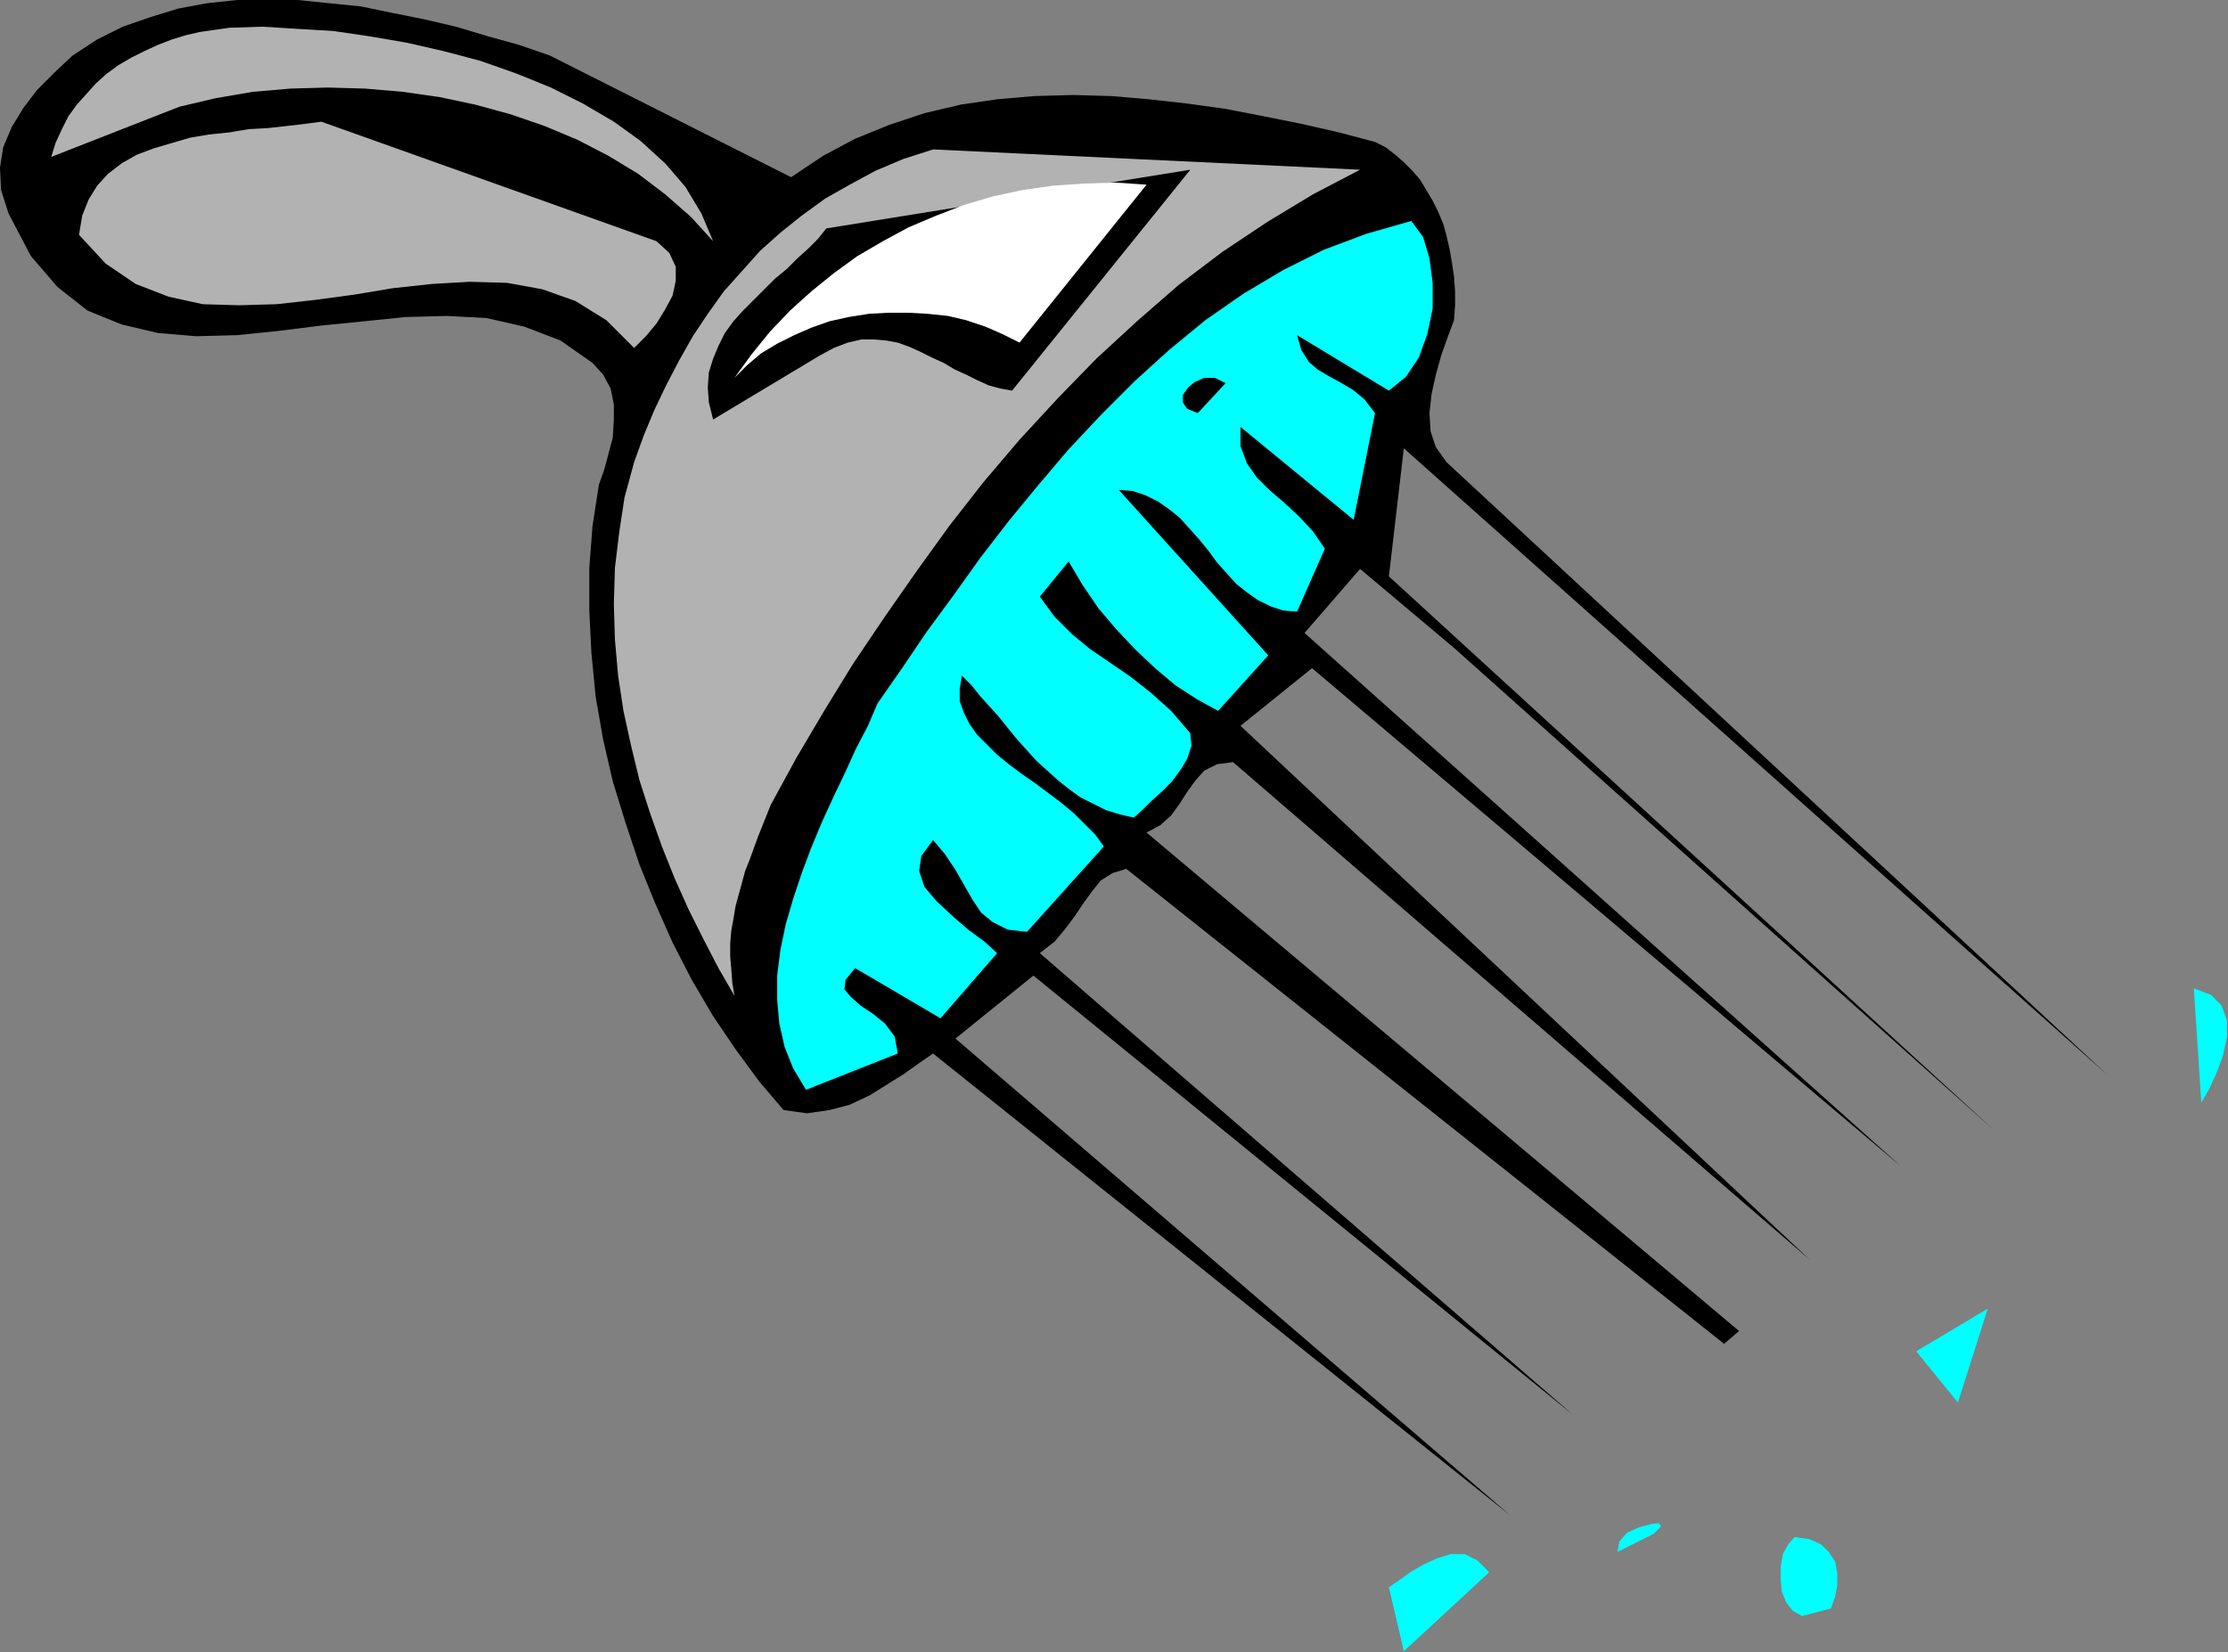 <?xml version="1.0" encoding="UTF-8" standalone="no"?>
<svg
   xmlns:dc="http://purl.org/dc/elements/1.1/"
   xmlns:cc="http://creativecommons.org/ns#"
   xmlns:rdf="http://www.w3.org/1999/02/22-rdf-syntax-ns#"
   xmlns:svg="http://www.w3.org/2000/svg"
   xmlns="http://www.w3.org/2000/svg"
   xmlns:sodipodi="http://sodipodi.sourceforge.net/DTD/sodipodi-0.dtd"
   xmlns:inkscape="http://www.inkscape.org/namespaces/inkscape"
   version="1.0"
   width="53.01mm"
   height="39.319mm"
   id="svg53"
   sodipodi:docname="AD001596.WMF">
  <rect width="100%" height="100%" fill="#808080" stroke="none"/>
  <sodipodi:namedview
     pagecolor="#ffffff"
     bordercolor="#666666"
     borderopacity="1"
     objecttolerance="10"
     gridtolerance="10"
     guidetolerance="10"
     inkscape:pageopacity="0"
     inkscape:pageshadow="2"
     inkscape:window-width="640"
     inkscape:window-height="480"
     id="namedview55" />
  <defs
     id="defs3">
    <pattern
       id="WMFhbasepattern"
       patternUnits="userSpaceOnUse"
       width="6"
       height="6"
       x="0"
       y="0" />
  </defs>
  <path
     style="fill:#00ffff;fill-rule:evenodd;fill-opacity:1;stroke:none;"
     d="  M 126.24,148.512   L 124.896,142.752   L 125.76,142.176   L 126.816,141.408   L 127.968,140.736   L 129.216,140.16   L 130.464,139.776   L 131.712,139.776   L 132.864,140.352   L 133.92,141.408   L 126.24,148.512  z "
     id="path5" />
  <path
     style="fill:#00ffff;fill-rule:evenodd;fill-opacity:1;stroke:none;"
     d="  M 127.584,146.592   L 129.408,142.08   L 127.584,146.592  z "
     id="path7" />
  <path
     style="fill:#00ffff;fill-rule:evenodd;fill-opacity:1;stroke:none;"
     d="  M 162.048,145.344   L 161.184,144.864   L 160.608,144.096   L 160.224,143.136   L 160.128,142.08   L 160.128,140.928   L 160.32,139.776   L 160.8,138.912   L 161.376,138.24   L 162.72,138.432   L 163.776,138.912   L 164.448,139.584   L 165.024,140.448   L 165.216,141.504   L 165.216,142.56   L 165.024,143.616   L 164.64,144.672   L 162.048,145.344  z "
     id="path9" />
  <path
     style="fill:#00ffff;fill-rule:evenodd;fill-opacity:1;stroke:none;"
     d="  M 145.44,139.584   L 145.632,138.624   L 146.304,137.856   L 147.36,137.376   L 148.416,137.088   L 149.184,136.992   L 149.376,137.28   L 148.704,137.952   L 146.784,138.912   L 145.44,139.584  z "
     id="path11" />
  <path
     style="fill:#000000;fill-rule:evenodd;fill-opacity:1;stroke:none;"
     d="  M 135.84,136.32   L 83.904,94.752   L 82.656,95.616   L 81.312,96.576   L 79.776,97.536   L 78.24,98.496   L 76.416,99.36   L 74.592,99.84   L 72.576,100.128   L 70.464,99.84   L 68.256,97.248   L 66.144,94.368   L 64.128,91.392   L 62.208,88.128   L 60.48,84.768   L 58.944,81.312   L 57.504,77.76   L 56.256,74.016   L 55.104,70.272   L 54.24,66.528   L 53.568,62.688   L 53.184,58.752   L 52.992,54.912   L 52.992,51.072   L 53.28,47.328   L 53.856,43.584   L 54.336,42.24   L 54.72,40.8   L 55.104,39.36   L 55.2,37.824   L 55.2,36.384   L 54.912,34.944   L 54.24,33.696   L 53.28,32.64   L 50.4,30.624   L 47.136,29.376   L 43.776,28.608   L 40.224,28.416   L 36.48,28.512   L 32.736,28.896   L 28.896,29.28   L 25.056,29.76   L 21.312,30.144   L 17.664,30.24   L 14.208,29.952   L 10.944,29.184   L 7.872,27.936   L 5.184,25.824   L 2.784,23.04   L 0.768,19.2   L 0.096,17.088   L 0,15.072   L 0.288,13.248   L 1.056,11.424   L 2.112,9.696   L 3.36,8.064   L 4.896,6.528   L 6.528,4.992   L 8.736,3.552   L 11.04,2.4   L 13.536,1.536   L 16.032,0.768   L 18.624,0.288   L 21.312,0   L 24,-0.096   L 26.784,0   L 29.568,0.288   L 32.448,0.576   L 35.232,1.152   L 38.112,1.728   L 40.992,2.4   L 43.872,3.264   L 46.656,4.032   L 49.44,4.992   L 71.136,15.936   L 74.016,14.016   L 76.896,12.48   L 79.968,11.232   L 83.136,10.176   L 86.4,9.408   L 89.664,8.928   L 93.024,8.64   L 96.48,8.544   L 99.936,8.64   L 103.296,8.928   L 106.752,9.312   L 110.208,9.792   L 113.664,10.464   L 117.024,11.136   L 120.384,11.904   L 123.648,12.768   L 124.608,13.248   L 125.472,13.92   L 126.24,14.592   L 127.008,15.36   L 127.68,16.128   L 128.256,17.088   L 128.832,18.048   L 129.312,19.008   L 129.792,20.16   L 130.08,21.216   L 130.368,22.464   L 130.56,23.616   L 130.752,24.864   L 130.848,26.208   L 130.848,27.456   L 130.752,28.8   L 130.176,30.336   L 129.6,31.968   L 129.12,33.696   L 128.736,35.424   L 128.544,37.152   L 128.64,38.784   L 129.12,40.224   L 130.08,41.568   L 189.504,96.672   L 126.24,40.32   L 124.896,51.84   L 179.328,101.664   L 130.752,58.272   L 122.304,51.168   L 117.312,56.928   L 170.976,104.928   L 117.984,60.096   L 111.552,65.28   L 162.72,113.28   L 110.88,68.544   L 109.44,68.736   L 108.288,69.312   L 107.52,70.176   L 106.752,71.232   L 106.08,72.288   L 105.312,73.344   L 104.352,74.208   L 103.104,74.88   L 156.384,119.712   L 155.04,120.864   L 101.28,78.144   L 100.032,78.528   L 98.976,79.2   L 98.208,80.16   L 97.44,81.216   L 96.672,82.368   L 95.808,83.52   L 94.848,84.672   L 93.504,85.728   L 141.504,127.296   L 92.928,87.744   L 85.92,93.408   L 135.84,136.32  z "
     id="path13" />
  <path
     style="fill:#00ffff;fill-rule:evenodd;fill-opacity:1;stroke:none;"
     d="  M 150.528,131.136   L 151.104,129.312   L 150.528,131.136  z "
     id="path15" />
  <path
     style="fill:#00ffff;fill-rule:evenodd;fill-opacity:1;stroke:none;"
     d="  M 176.064,126.144   L 172.32,121.536   L 178.752,117.696   L 176.064,126.144  z "
     id="path17" />
  <path
     style="fill:#00ffff;fill-rule:evenodd;fill-opacity:1;stroke:none;"
     d="  M 72.48,98.016   L 71.328,96.096   L 70.56,94.176   L 70.08,92.064   L 69.888,89.952   L 69.888,87.744   L 70.176,85.44   L 70.656,83.136   L 71.328,80.832   L 72.096,78.528   L 72.96,76.224   L 73.92,73.92   L 74.976,71.616   L 76.032,69.408   L 76.992,67.296   L 78.048,65.28   L 78.912,63.264   L 81.12,60.096   L 83.328,56.832   L 85.728,53.568   L 88.128,50.208   L 90.72,46.848   L 93.408,43.584   L 96.096,40.416   L 99.072,37.248   L 102.048,34.272   L 105.12,31.488   L 108.384,28.8   L 111.84,26.4   L 115.392,24.288   L 119.04,22.464   L 122.88,21.024   L 126.912,19.872   L 127.968,21.312   L 128.544,23.232   L 128.832,25.44   L 128.832,27.744   L 128.352,30.048   L 127.584,32.16   L 126.432,33.888   L 124.896,35.136   L 116.64,30.144   L 117.024,31.488   L 117.696,32.544   L 118.464,33.216   L 119.424,33.792   L 120.48,34.368   L 121.632,35.04   L 122.688,35.904   L 123.648,37.152   L 121.728,46.752   L 111.552,38.4   L 111.552,40.128   L 112.128,41.664   L 112.992,42.912   L 114.144,44.064   L 115.488,45.216   L 116.832,46.464   L 118.08,47.808   L 119.136,49.344   L 116.64,55.008   L 115.392,54.912   L 114.24,54.528   L 113.088,53.952   L 112.128,53.28   L 111.168,52.512   L 110.304,51.552   L 109.44,50.592   L 108.672,49.536   L 107.808,48.48   L 106.944,47.52   L 106.08,46.56   L 105.12,45.792   L 104.16,45.12   L 103.008,44.544   L 101.856,44.16   L 100.608,44.064   L 114.048,58.944   L 109.536,63.936   L 107.616,62.88   L 105.696,61.632   L 103.872,60.096   L 102.144,58.464   L 100.416,56.64   L 98.784,54.72   L 97.344,52.608   L 96.096,50.496   L 93.504,53.664   L 94.848,55.488   L 96.384,57.024   L 98.016,58.368   L 99.84,59.616   L 101.664,60.864   L 103.488,62.304   L 105.312,63.936   L 107.04,65.952   L 107.136,67.104   L 106.752,68.256   L 106.176,69.216   L 105.408,70.272   L 104.544,71.136   L 103.584,72   L 102.72,72.864   L 101.952,73.536   L 100.704,73.248   L 99.456,72.864   L 98.304,72.288   L 97.152,71.712   L 96.096,70.944   L 95.136,70.176   L 94.176,69.312   L 93.216,68.448   L 92.352,67.488   L 91.488,66.528   L 90.624,65.472   L 89.856,64.512   L 88.992,63.552   L 88.128,62.592   L 87.36,61.632   L 86.496,60.768   L 86.304,61.92   L 86.304,63.072   L 86.688,64.128   L 87.168,65.088   L 87.84,66.048   L 88.704,66.912   L 89.664,67.872   L 90.72,68.736   L 91.872,69.6   L 93.12,70.464   L 94.272,71.328   L 95.424,72.192   L 96.576,73.152   L 97.536,74.112   L 98.496,75.072   L 99.264,76.128   L 92.352,83.808   L 90.624,83.616   L 89.28,82.944   L 88.224,82.08   L 87.456,80.928   L 86.688,79.584   L 85.92,78.24   L 84.96,76.8   L 83.904,75.552   L 82.848,76.992   L 82.656,78.336   L 83.136,79.776   L 84.192,81.024   L 85.632,82.368   L 87.072,83.616   L 88.512,84.672   L 89.664,85.728   L 84.576,91.584   L 76.896,87.072   L 76.032,88.128   L 75.936,88.992   L 76.512,89.664   L 77.376,90.432   L 78.528,91.2   L 79.584,92.064   L 80.448,93.216   L 80.736,94.752   L 72.48,98.016  z "
     id="path19" />
  <path
     style="fill:#b2b2b2;fill-rule:evenodd;fill-opacity:1;stroke:none;"
     d="  M 66.048,89.568   L 64.608,87.072   L 63.264,84.48   L 61.92,81.792   L 60.672,79.008   L 59.52,76.128   L 58.464,73.152   L 57.504,70.176   L 56.736,67.008   L 56.064,63.936   L 55.584,60.768   L 55.296,57.504   L 55.2,54.336   L 55.296,51.072   L 55.68,47.904   L 56.16,44.736   L 57.024,41.568   L 57.888,39.168   L 58.848,36.864   L 59.904,34.656   L 61.056,32.448   L 62.304,30.24   L 63.648,28.224   L 65.088,26.208   L 66.72,24.384   L 68.352,22.56   L 70.176,20.928   L 72.096,19.392   L 74.208,17.856   L 76.416,16.608   L 78.72,15.36   L 81.216,14.304   L 83.904,13.44   L 122.304,15.264   L 118.08,17.472   L 113.952,19.968   L 109.92,22.656   L 105.984,25.632   L 102.24,28.896   L 98.592,32.256   L 95.136,35.808   L 91.68,39.552   L 88.416,43.392   L 85.344,47.328   L 82.368,51.456   L 79.488,55.584   L 76.704,59.712   L 74.112,63.936   L 71.616,68.16   L 69.312,72.384   L 68.928,73.344   L 68.544,74.304   L 68.16,75.264   L 67.776,76.32   L 67.392,77.376   L 67.008,78.336   L 66.72,79.392   L 66.432,80.448   L 66.144,81.504   L 65.952,82.656   L 65.76,83.712   L 65.664,84.864   L 65.664,86.016   L 65.76,87.168   L 65.856,88.416   L 66.048,89.568  z "
     id="path21" />
  <path
     style="fill:#000000;fill-rule:evenodd;fill-opacity:1;stroke:none;"
     d="  M 75.648,81.984   L 76.32,78.816   L 75.648,81.984  z "
     id="path23" />
  <path
     style="fill:#00ffff;fill-rule:evenodd;fill-opacity:1;stroke:none;"
     d="  M 92.352,81.312   L 91.872,80.544   L 91.776,79.776   L 92.064,79.104   L 92.64,78.624   L 93.216,78.336   L 93.888,78.24   L 94.464,78.624   L 94.848,79.296   L 92.352,81.312  z "
     id="path25" />
  <path
     style="fill:#000000;fill-rule:evenodd;fill-opacity:1;stroke:none;"
     d="  M 80.064,72.864   L 83.328,68.544   L 80.064,72.864  z "
     id="path27" />
  <path
     style="fill:#000000;fill-rule:evenodd;fill-opacity:1;stroke:none;"
     d="  M 100.608,69.12   L 101.952,65.952   L 100.608,69.12  z "
     id="path29" />
  <path
     style="fill:#000000;fill-rule:evenodd;fill-opacity:1;stroke:none;"
     d="  M 95.52,64.608   L 96.096,61.44   L 95.52,64.608  z "
     id="path31" />
  <path
     style="fill:#000000;fill-rule:evenodd;fill-opacity:1;stroke:none;"
     d="  M 108.384,62.112   L 109.536,59.52   L 108.384,62.112  z "
     id="path33" />
  <path
     style="fill:#000000;fill-rule:evenodd;fill-opacity:1;stroke:none;"
     d="  M 103.776,55.68   L 106.368,54.336   L 103.776,55.68  z "
     id="path35" />
  <path
     style="fill:#000000;fill-rule:evenodd;fill-opacity:1;stroke:none;"
     d="  M 113.376,51.84   L 115.968,50.496   L 113.376,51.84  z "
     id="path37" />
  <path
     style="fill:#000000;fill-rule:evenodd;fill-opacity:1;stroke:none;"
     d="  M 64.128,37.728   L 63.744,36.192   L 63.648,34.848   L 63.744,33.504   L 64.128,32.256   L 64.608,31.104   L 65.184,29.952   L 65.952,28.896   L 66.816,27.936   L 67.776,26.976   L 68.736,26.016   L 69.696,25.056   L 70.752,24.192   L 71.712,23.232   L 72.672,22.368   L 73.536,21.504   L 74.304,20.544   L 107.04,15.264   L 91.008,35.136   L 89.952,34.944   L 88.896,34.656   L 87.84,34.176   L 86.88,33.696   L 85.824,33.216   L 84.864,32.64   L 83.808,32.16   L 82.848,31.68   L 81.792,31.2   L 80.736,30.816   L 79.68,30.624   L 78.528,30.528   L 77.472,30.528   L 76.224,30.816   L 74.976,31.296   L 73.728,31.968   L 64.128,37.728  z "
     id="path39" />
  <path
     style="fill:#000000;fill-rule:evenodd;fill-opacity:1;stroke:none;"
     d="  M 107.712,37.152   L 106.752,36.768   L 106.368,36.192   L 106.368,35.52   L 106.848,34.848   L 107.424,34.368   L 108.288,33.984   L 109.248,33.984   L 110.208,34.464   L 107.712,37.152  z "
     id="path41" />
  <path
     style="fill:#ffffff;fill-rule:evenodd;fill-opacity:1;stroke:none;"
     d="  M 66.048,33.984   L 67.584,31.872   L 69.216,29.856   L 71.04,27.936   L 72.96,26.208   L 74.976,24.576   L 77.088,23.04   L 79.392,21.696   L 81.696,20.448   L 84.192,19.392   L 86.688,18.432   L 89.28,17.664   L 91.968,17.088   L 94.656,16.704   L 97.44,16.512   L 100.224,16.416   L 103.104,16.608   L 91.68,30.816   L 90.144,30.048   L 88.608,29.376   L 86.88,28.8   L 85.248,28.416   L 83.424,28.224   L 81.696,28.128   L 79.872,28.128   L 78.144,28.224   L 76.32,28.512   L 74.592,28.896   L 72.96,29.472   L 71.424,30.144   L 69.888,30.912   L 68.448,31.776   L 67.2,32.832   L 66.048,33.984  z "
     id="path43" />
  <path
     style="fill:#b2b2b2;fill-rule:evenodd;fill-opacity:1;stroke:none;"
     d="  M 57.024,31.296   L 54.528,28.8   L 51.744,27.072   L 48.768,26.016   L 45.6,25.44   L 42.24,25.344   L 38.88,25.536   L 35.328,25.92   L 31.872,26.496   L 28.32,26.976   L 24.864,27.36   L 21.504,27.456   L 18.24,27.36   L 15.168,26.688   L 12.192,25.536   L 9.504,23.712   L 7.104,21.12   L 7.392,19.392   L 7.968,17.952   L 8.736,16.704   L 9.696,15.648   L 10.944,14.688   L 12.288,13.92   L 13.824,13.344   L 15.456,12.864   L 17.088,12.384   L 18.816,12.096   L 20.64,11.904   L 22.368,11.616   L 24.096,11.52   L 25.824,11.328   L 27.456,11.136   L 28.896,10.944   L 59.04,21.696   L 60.192,22.752   L 60.768,24   L 60.768,25.248   L 60.48,26.592   L 59.808,27.84   L 59.04,29.088   L 58.08,30.24   L 57.024,31.296  z "
     id="path45" />
  <path
     style="fill:#b2b2b2;fill-rule:evenodd;fill-opacity:1;stroke:none;"
     d="  M 64.128,21.696   L 62.112,19.488   L 59.808,17.472   L 57.408,15.648   L 54.72,14.016   L 51.936,12.576   L 48.96,11.328   L 45.888,10.272   L 42.72,9.408   L 39.552,8.736   L 36.192,8.256   L 32.832,7.968   L 29.472,7.872   L 26.112,7.968   L 22.752,8.256   L 19.392,8.832   L 16.128,9.6   L 4.608,14.112   L 4.992,12.864   L 5.568,11.616   L 6.144,10.464   L 6.912,9.408   L 7.776,8.448   L 8.64,7.488   L 9.6,6.624   L 10.656,5.856   L 11.808,5.184   L 12.96,4.608   L 14.208,4.032   L 15.456,3.552   L 16.704,3.168   L 17.952,2.88   L 19.296,2.688   L 20.64,2.496   L 23.616,2.4   L 26.688,2.592   L 29.952,2.784   L 33.216,3.264   L 36.576,3.84   L 39.936,4.608   L 43.2,5.472   L 46.464,6.624   L 49.536,7.872   L 52.416,9.312   L 55.2,10.944   L 57.6,12.672   L 59.808,14.688   L 61.632,16.8   L 63.072,19.2   L 64.128,21.696  z "
     id="path47" />
  <path
     style="fill:#00ffff;fill-rule:evenodd;fill-opacity:1;stroke:none;"
     d="  M 197.952,99.168   L 197.28,88.896   L 198.816,89.472   L 199.776,90.432   L 200.256,91.776   L 200.256,93.312   L 199.872,95.04   L 199.296,96.576   L 198.624,98.016   L 197.952,99.168  z "
     id="path49" />
  <path
     style="fill:#00ffff;fill-rule:evenodd;fill-opacity:1;stroke:none;"
     d="  M 190.848,90.912   L 190.176,87.072   L 190.848,90.912  z "
     id="path51" />
</svg>
